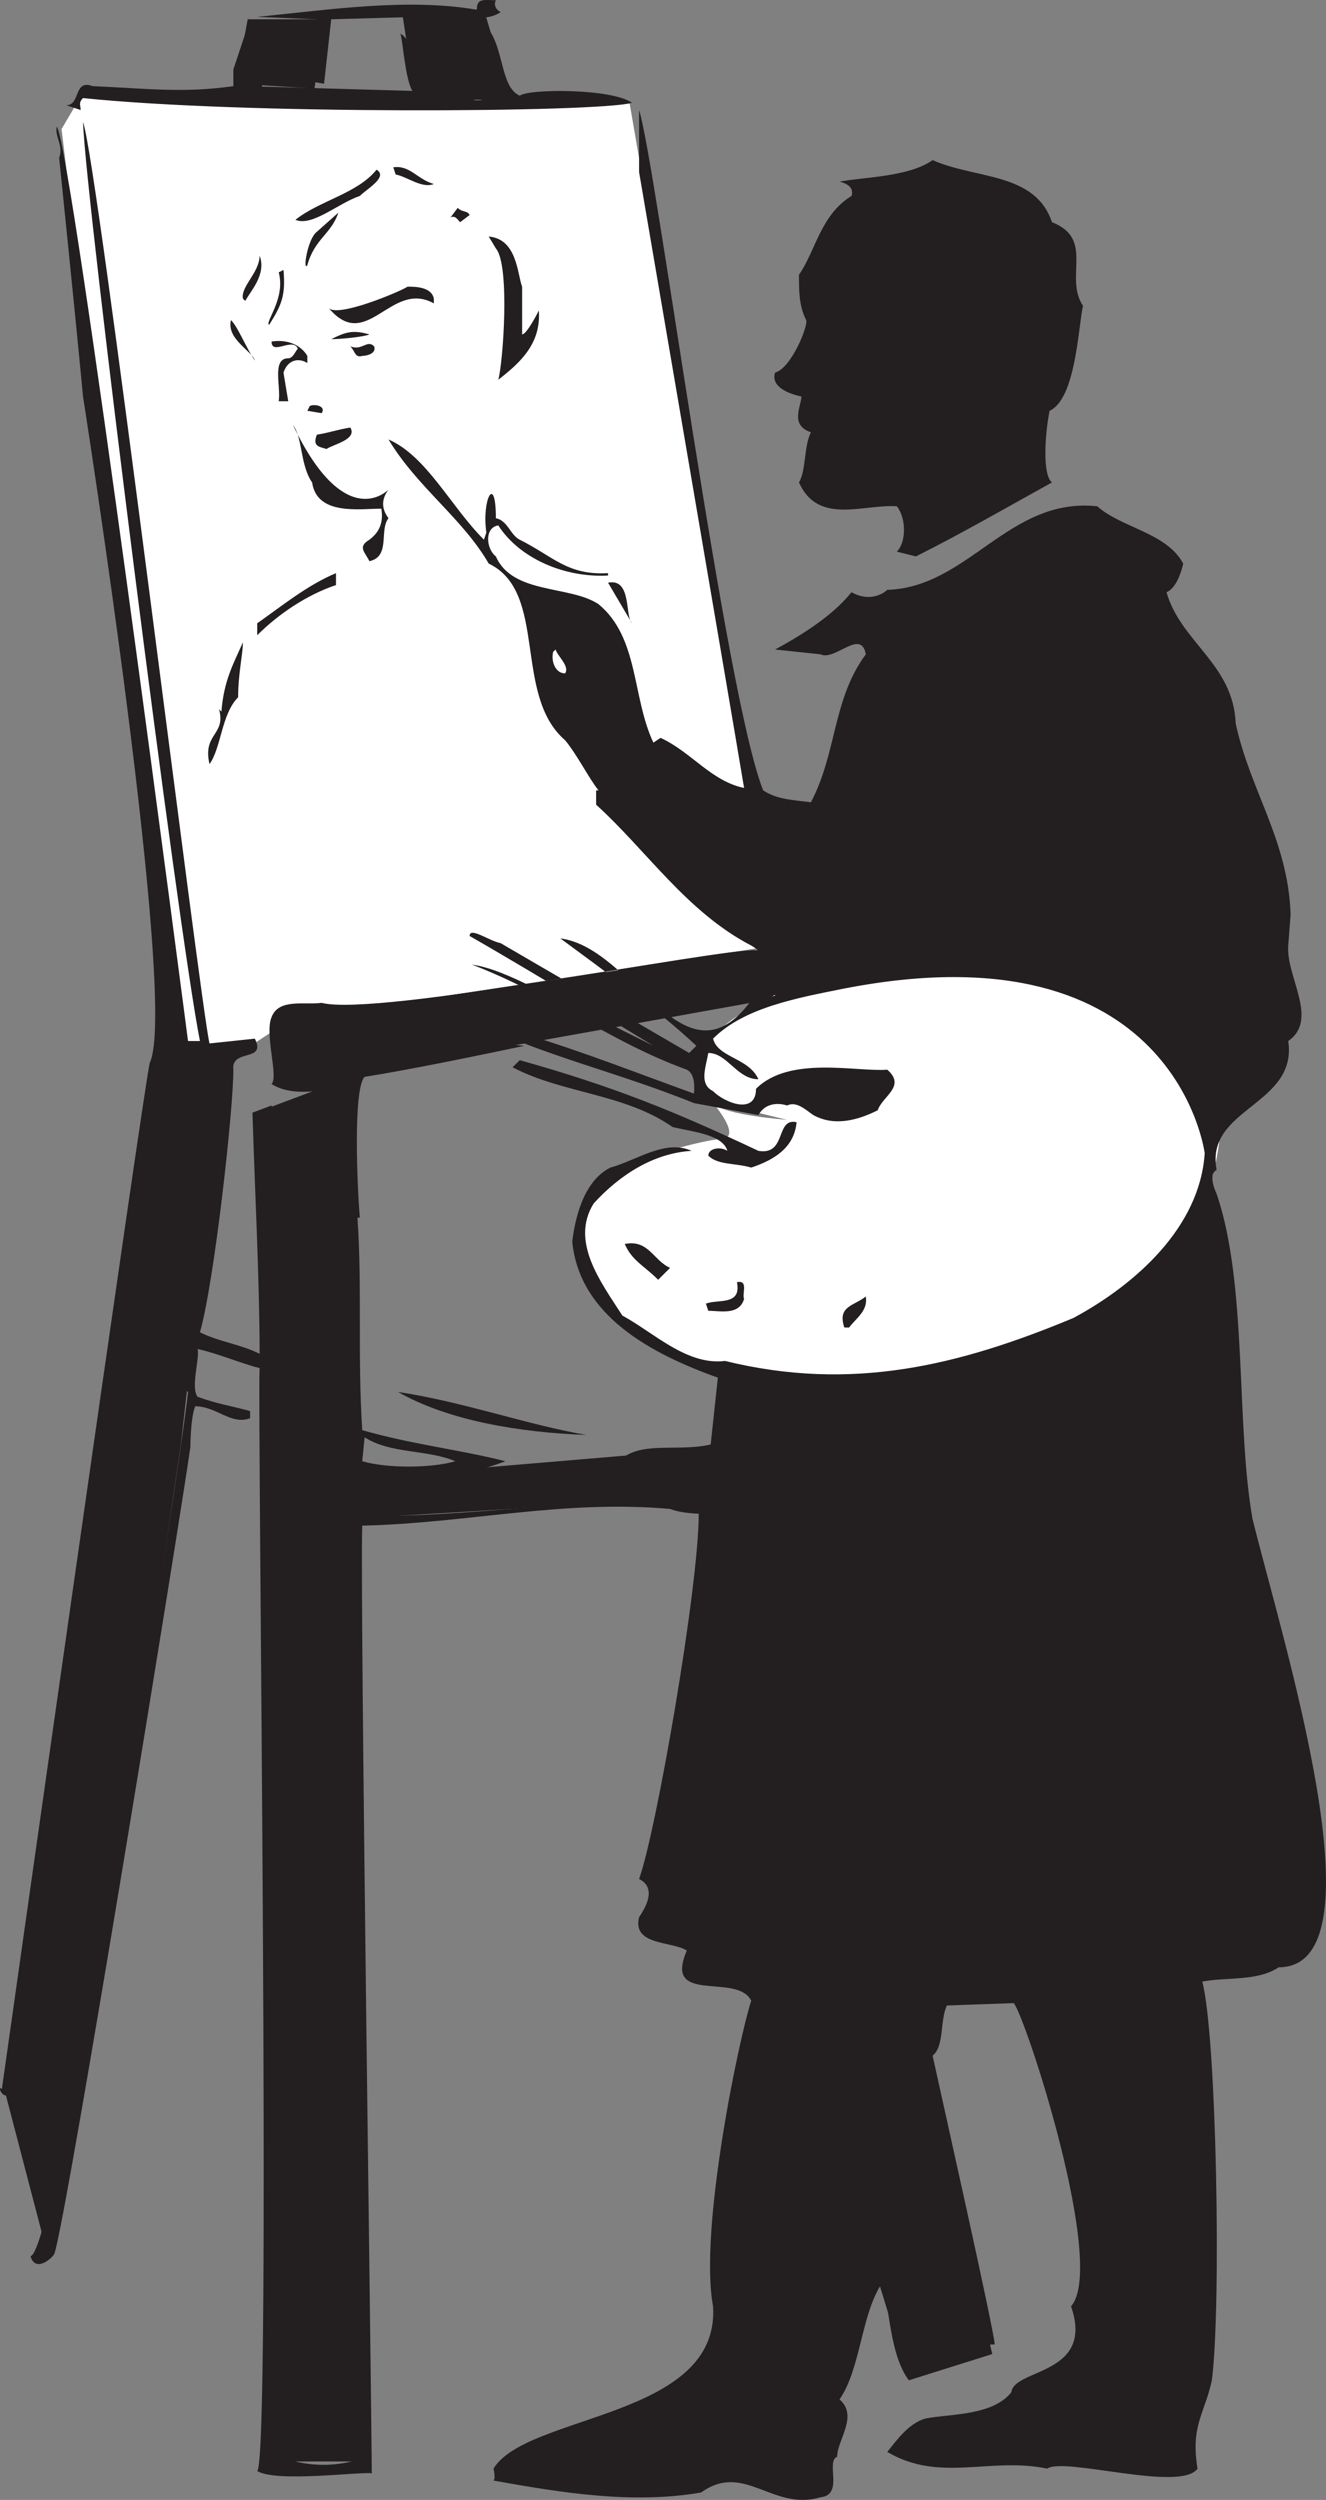 <svg xmlns="http://www.w3.org/2000/svg" width="416.709" height="785.39"><rect width="100%" height="100%" fill="#808080" stroke="none"/><path fill="#231f20" fill-rule="evenodd" d="M134.838 3.061h17.25l8.25 27.75s-11.25 3.75-15 1.5l-10.5-29.25"/><path fill="#231f20" fill-rule="evenodd" d="m130.338 30.061-3.75-24.75 9-1.5 9 27.75-14.25-1.5m-56.25-3.75 24.75 1.5 3-21.75h-24l-3.75 20.25m215.25 618.75 22.5 94.5-26.25 8.25-14.25-46.5 18-56.25m-176.25-183h27l62.25-5.25 23.25-.75-2.25 14.25-112.5 6.75 2.25-15"/><path fill="#231f20" fill-rule="evenodd" d="m106.338 339.811-24 9 2.25 424.5h30l-4.5-417-3.75-16.5m-51.75-16.5 3 6 13.5 1.5-4.5 47.25-6 42.75-3.75 33-18 122.25-24.75 129-12.75-48.75 48-324.75 5.25-8.25m33.75-3v17.25l9.75 2.25 154.5-27.75-9.75-14.25-154.5 22.5"/><path fill="#fff" fill-rule="evenodd" d="m19.338 40.561 7.5-12.75s75 4.5 98.25 3.75c22.5-.75 72.75.75 72.75.75l45.75 264.75-152.25 23.25-19.5 12.75-18-6.75-34.5-285.75m204.75 306s9.75 11.25 2.25 11.25c-7.5.75-32.25 7.5-37.5 13.5-4.5 5.25-15 24.75 6 42.75 21 18.75 81 32.25 133.5 13.5 53.25-18 60.75-80.25 52.5-88.5-54.75-57-121.5-39-150.75-18.75-17.25 12.75-10.5 24.75-10.5 24.75l27.75 6.75s-20.25-1.5-23.25-5.25"/><path fill="#231f20" fill-rule="evenodd" d="M155.838.061c-.75 1.5 0 3 1.5 3.75-6.75 4.5-15.75-1.5-21.75 2.25 10.5 6 1.5 34.5 23.25 22.5-5.25-6-5.25-14.25-7.5-21.75 7.5 6 5.25 20.25 12 23.25 3-2.25 29.25-2.25 35.25 2.25-10.5 3-122.25 3.75-172.5-1.5-1.5 1.5-.75 2.25-.75 3.75l-4.5-1.5c4.5 0 2.25-8.25 8.25-6 17.25.75 28.5 2.25 44.25 0v-5.25l3.75-11.25c.75 0 0 16.5 0 16.5l52.5 1.5c-2.25-3.75-3-15.75-3.75-18 5.25 3 3.75 14.25 6.75 19.5l9 .75c-3.75-9-5.25-19.5-10.5-25.5l-27 .75-2.25 20.25-4.5-.75c1.5-5.25.75-14.25 2.25-19.5l-18.75-.75c22.5-2.25 47.25-6 69-2.25 0-3.75 2.25-3 6-3m174.75 69.75c13.5 5.25 3.75 17.25 9.75 26.25-1.5 6.75-2.25 29.25-10.5 33-1.5 7.5-2.25 20.25.75 22.5-13.5 7.5-29.25 16.5-42.75 23.25l-6-1.5c3-3 3-10.5 0-14.25-10.5-.75-24.75 6-30.75-7.5 2.25-3.75 1.5-11.25 3.75-15.75-6.75-2.25-3-8.25-3-11.25-3.75-.75-9.75-3-8.25-7.5 5.25-1.5 10.5-15 9.75-16.5-2.25-4.5-2.25-9-2.25-14.25 5.25-7.5 6.75-18.75 16.5-24.75.75-2.25-.75-3.75-3.75-4.5 8.25-1.5 21.75-1.5 29.25-6.75 13.5 6 32.25 3.75 37.5 19.5m-194.25-12c-3.75 1.5-8.25-2.25-12-3l-.75-2.25c5.25-.75 7.5 3.75 12.75 5.25m-23.25 3.75c-6.75 2.25-15 9.75-20.25 7.5 7.5-6 19.5-8.25 25.5-15.75 3.75 2.25-3 6-5.25 8.25m34.5 6-3 2.25c-.75-.75-1.5-2.25-3-1.5l2.25-3c1.5 1.5 3 .75 3.75 2.25m-51 15.75c-1.5 2.25 0-8.25 3-10.5l6.75-6c-2.25 6.75-7.5 8.25-9.75 16.5m67.5 6.75v15c1.5 0 5.25-7.5 5.25-7.5.75 10.5-6 16.5-12.75 21.75 1.5-5.25 3.75-36-.75-41.25l-2.25-3.75c9 .75 9 12 10.5 15.75m-87 4.5-.75-.75c-.75-3.75 5.25-8.25 5.25-13.5 2.25 6-3 11.25-4.5 14.25m7.5 7.5c-1.5-.75 5.25-8.25 3-16.5l1.5-.75c.75 8.25-.75 11.25-4.5 17.25m51.75-8.25v1.5c-13.5-7.5-21 15.75-33 1.5 3 3 22.5-5.25 24.75-6.75 2.25 0 7.5 0 8.25 3.75m-56.25 19.5c-.75-3-9-6.75-7.5-12.75 2.25 2.25 4.5 8.25 7.5 12.75m36-8.25c-1.5.75-9 1.5-12 1.5 4.5-2.25 6.75-3 12-1.5m-19.5 6.75v2.25c-2.25-1.5-6-1.5-7.5 3l1.5 9h-3c.75-4.5-2.25-13.5 3-13.5 1.5 0 2.25-2.25 3-3-1.5-3.75-8.25 2.25-8.25-2.25 4.5-.75 9 .75 11.25 4.5m21-3c.75 2.25-2.25 3-3.75 3-2.25.75-2.25-1.5-3.75-3 3.75 1.5 5.25-2.25 7.5 0m-16.5 21-4.5-.75.75-1.5c1.5-.75 5.25 0 3.75 2.25m21 24c-2.25 3-2.25 6 0 9-3 3.75.75 12-6 13.5-1.5-3-3.75-4.5 0-6.75 3-2.25 4.5-5.25 3.75-9.75-6.75 0-20.25 2.25-21.75-8.25-3.75-5.25-3-14.25-6-18 16.5 34.5 30 20.25 30 20.25"/><path fill="#231f20" fill-rule="evenodd" d="M110.088 134.311c2.25 3.75-5.25 5.25-7.5 6.75-2.25-.75-4.5-.75-3-4.5 4.5-.75 6-1.5 10.5-2.25m-4.5 49.5c-9 3-18 9-24.75 15.75v-3.75c7.5-5.25 15.75-12 24.75-15.75v3.75m93 12-7.5-12.75c7.5-1.5 5.25 10.5 7.5 12.75m-123.75 23.25c-5.25 5.25-5.25 15.75-9 21-2.25-9.75 5.25-9 3-17.25l.75.75c.75-9.75 3.75-15 6.75-21.75 0 3.75-1.5 9.75-1.5 17.25m135.75 179.25-3.75 3.75c-4.5-4.5-8.25-6-10.5-11.25 7.5-1.5 9 5.25 14.25 7.5m23.25 9.75c-1.5 5.25-7.5 3.75-11.25 3.75l-.75-2.25c3.75-1.5 11.25.75 9.75-6.75 3.75-.75 1.5 3.75 2.25 5.25m38.25-.75c.75 4.5-3 6.75-5.25 9.75h-1.5c-2.25-6.75 3-6.75 6.75-9.75m-87.75 43.5c-21-.75-43.5-4.5-59.25-13.5 20.25 3 41.25 10.5 59.25 13.5"/><path fill="#231f20" fill-rule="evenodd" d="M161.088 335.311c15.75 8.25 35.25 8.25 50.25 18.75 6 1.5 15.75 2.25 17.25 7.5-2.25-1.5-6-.75-6 1.5 3 3 8.25 2.25 13.5 3.75 6.75-2.25 13.5-6 14.25-14.25-6.75-1.5-3 10.5-12 9-27-12.75-45.75-20.25-75-28.5l-2.25 2.25m-4.5-7.5c-16.5 2.25-40.5 8.25-59.25 11.25-6-6.75 1.5-12.75-.75-19.5 13.5.75 129-17.25 141-21-11.25-.75-119.25 21-136.5 16.5-5.25.75-13.5-1.5-15.75 4.5-2.25 5.25 2.25 18.75 0 21 6 3.75 13.5 2.25 21 1.5 8.25 4.5 2.25 371.25 6.75 430.5-6.75 2.25-14.25 2.25-20.25.75-2.25-4.5-6-424.5-7.5-426l-6 2.25c.75 24.75 2.25 53.25 2.25 75.75-6-3-12.75-3.75-18.75-6.75 4.5-15.75 10.5-69.75 10.5-82.5-.75-6.75 10.5-2.25 6.75-9.75l-14.25 1.5c-3-12.75-35.25-277.5-39.75-289.5.75 24 30 255 36.75 288.75h-3.75s-36.75-282.75-41.25-287.25c-.75 3 2.25 6 .75 9.75 0 0 5.25 51 7.5 75 0 0 30 190.5 21 209.25-1.5 4.5-46.5 322.5-46.5 322.5-1.5-1.5 0 3.75 3 1.5 3-18 45.75-321 49.5-329.25 2.25-1.5 2.25 3.75 3.75 3.75 0 0 8.25 1.5 12 1.5 0 2.25-8.25 77.25-8.25 77.25 2.25 13.5-8.25 9-17.25 9.75 4.5 3.75 11.25.75 16.5 4.5l-.75 6c-5.25 3-9.75 0-16.5 0 .75 6 12.75 3 16.5 6-3 27.75-41.25 270.75-49.5 271.5 1.5 5.25 6.75.75 7.5-.75 3.75-10.5 39-227.25 42.75-253.5 0 0 0-9 1.5-12.75 6.75 0 11.25 6 17.25 3.75v-2.25c-5.25-1.5-10.5-2.25-16.5-4.5-2.25-3 .75-12 0-15 6.75 1.5 13.5 4.5 19.5 6-.75 10.5 3.75 342.75-.75 346.5 6 3.75 33.75 0 36 .75 0-15.75-3.75-276-3-297.75 33-.75 63-8.25 96.75-5.25 3.75 1.5 9.75 1.5 9 1.5 0 23.25-13.5 100.5-18.75 114.75 6 3 1.5 9.75 0 12-2.25 9 10.5 7.5 15 10.5-7.5 17.25 15.75 6.75 20.25 15.75-3.75 11.25-16.5 72-12 96 2.25 35.25-58.5 33.75-69 51 0 0 .75 3 0 3.75 21 3.75 43.5 7.5 65.25 3.75 13.5-9.75 22.5 6 37.5 1.5 7.5-.75 1.5-11.25 5.25-12.75 0-5.25 6.75-12.75.75-18 6.75-9.75 6.75-27 13.5-36.75 2.25 8.25 2.25 22.5 8.25 30.75 0-7.5-5.25-32.25-9.75-38.25 2.25-18.75 11.25-36 15.75-54 3 24 18.75 78 18.75 81h2.25c0-3.75-17.25-80.25-19.5-90.75 3.75-3 2.25-11.25 4.5-15.75l21-.75c3.75 4.5 29.25 82.5 18 95.25 7.5 21.75-18 19.5-18.75 27-6 7.5-19.5 6.75-27 8.25-5.25 1.5-9 6.75-12 10.5 16.5 9.75 32.25 1.5 50.25 5.25 5.25-3.75 42 7.5 47.25 0-2.25-13.5 2.25-17.25 4.5-27.75 3-23.25 1.5-108-3-125.25 7.5-1.5 17.25 0 24-4.5 33.75 0 .75-104.25-8.25-141-5.25-30-1.5-73.5-11.25-102 0 0-3-6 0-7.5-3.75-19.5 25.5-20.25 22.5-40.5 9.75-6.75-.75-20.25 0-30l.75-9.75c-.75-23.25-12.75-39-17.25-60-.75-18.75-17.25-25.5-21.75-41.25 3.75-1.5 5.25-9 5.25-9-5.25-9.75-19.5-11.25-27-18-27.75-3-40.5 25.5-66 26.25 0 0-4.5 4.5-11.25.75-6 7.5-15.75 13.5-24 18l14.25 1.5c4.5 2.25 12.75-8.25 14.25 0-10.5 14.25-9 30.75-17.25 46.5-5.25-.75-10.5-.75-15-3.75-12-30-33.75-197.25-39-213.75v19.5s28.5 166.5 33 193.5c-10.5-2.25-16.5-11.25-26.25-15.75l-2.25 1.5c-6.75-14.25-4.5-33-17.25-43.5-9-6-27-3-32.25-15-3-2.25-3.75-9 .75-9.75 6.75 10.5 21 16.5 34.5 15.75v-.75c-12.75.75-17.25-5.25-27.75-10.5-3-1.5-3.75-6-7.5-6.75 0-14.25-4.5-6-3 4.5l-.75 2.25c-10.5-10.5-18-26.25-30-31.5 9 15 23.25 24.75 31.5 39 18.75 9 7.5 41.25 24 55.5 3.75 4.5 7.5 12 10.5 15.75h-.75v4.5c15.75 14.25 28.5 33.75 48.75 44.25 7.5 4.5 6 9 7.5 15.75l-7.5 1.5c-21 28.5-36.75-16.5-60-19.5 14.25 10.5 30.75 22.5 42.75 33.75l-2.25 2.25-59.25-34.5c-3.75-.75-9.75-5.25-9.75-2.25 21 12 57.75 34.5 57.75 34.5l-16.5-8.25c-13.5-5.25-29.25-15.75-40.5-17.25 25.5 9.75 42.75 24 67.5 33 3 1.5 2.25 6.75 2.25 7.5-18.75-6.75-33.75-12.75-53.25-18.75l-4.5-2.25c-8.25-1.5-12-7.5-19.5-6 24.75 14.25 49.5 18.75 77.25 30l20.25 3.75c3-5.25 9-3 9-3 3-1.5 6 1.5 8.25 3 6.75 3.75 14.25 1.5 20.25-1.5 1.5-4.5 9-7.5 3-12.75-9.75.75-30.75-4.5-41.25 6 0 8.25-9.75 4.5-13.5.75-4.5-2.25-2.25-7.5-1.5-12 6 0 9 8.25 15.75 8.25-3-6.75-12.75-6.75-14.25-12.75 9.75-9.75 26.25-12.75 41.25-15.75 104.25-20.25 113.25 51.75 113.25 51.75-1.5 23.25-21.75 41.25-41.25 51.75-36 15-69.75 23.25-109.5 13.5-12 1.5-22.5-9-32.25-14.25-6.75-10.5-16.5-23.25-9-35.25 8.25-9 18.75-15.75 30.75-16.5-8.25-3.75-17.25 3-25.5 5.25-9 4.5-11.25 17.25-12 23.25 2.25 23.25 24.75 35.25 45.75 42.75l-2.25 21c-9.75 2.25-20.25-.75-27 3.75 6 3.75 18.75-1.5 26.25 1.5-.75 3 .75 6.75-.75 10.5-24.75.75-98.25 9-108.75 6 1.5-4.5 0-6.75 1.5-11.25 15 .75 30.75 0 44.25-5.25-15-3.75-29.25-5.25-45-9.75-1.5-23.25 0-45-1.5-66.75h.75c-.75-8.25-2.25-40.5 1.5-44.25 14.25-2.25 36-6.75 50.25-9.75l-8.25-.75m21-116.25c-3 0-4.5-3.75-3.75-6.75l.75-.75c.75 2.25 4.5 5.25 3 7.5m-63 240c8.25 5.25 19.5 3.75 28.5 7.5-7.5 2.25-21.75 2.25-29.25 0l.75-7.5m-21.75-114-3-15 3 1.5v13.5m-10.5-308.25v-5.25h-6.75v5.25h6.75"/></svg>
